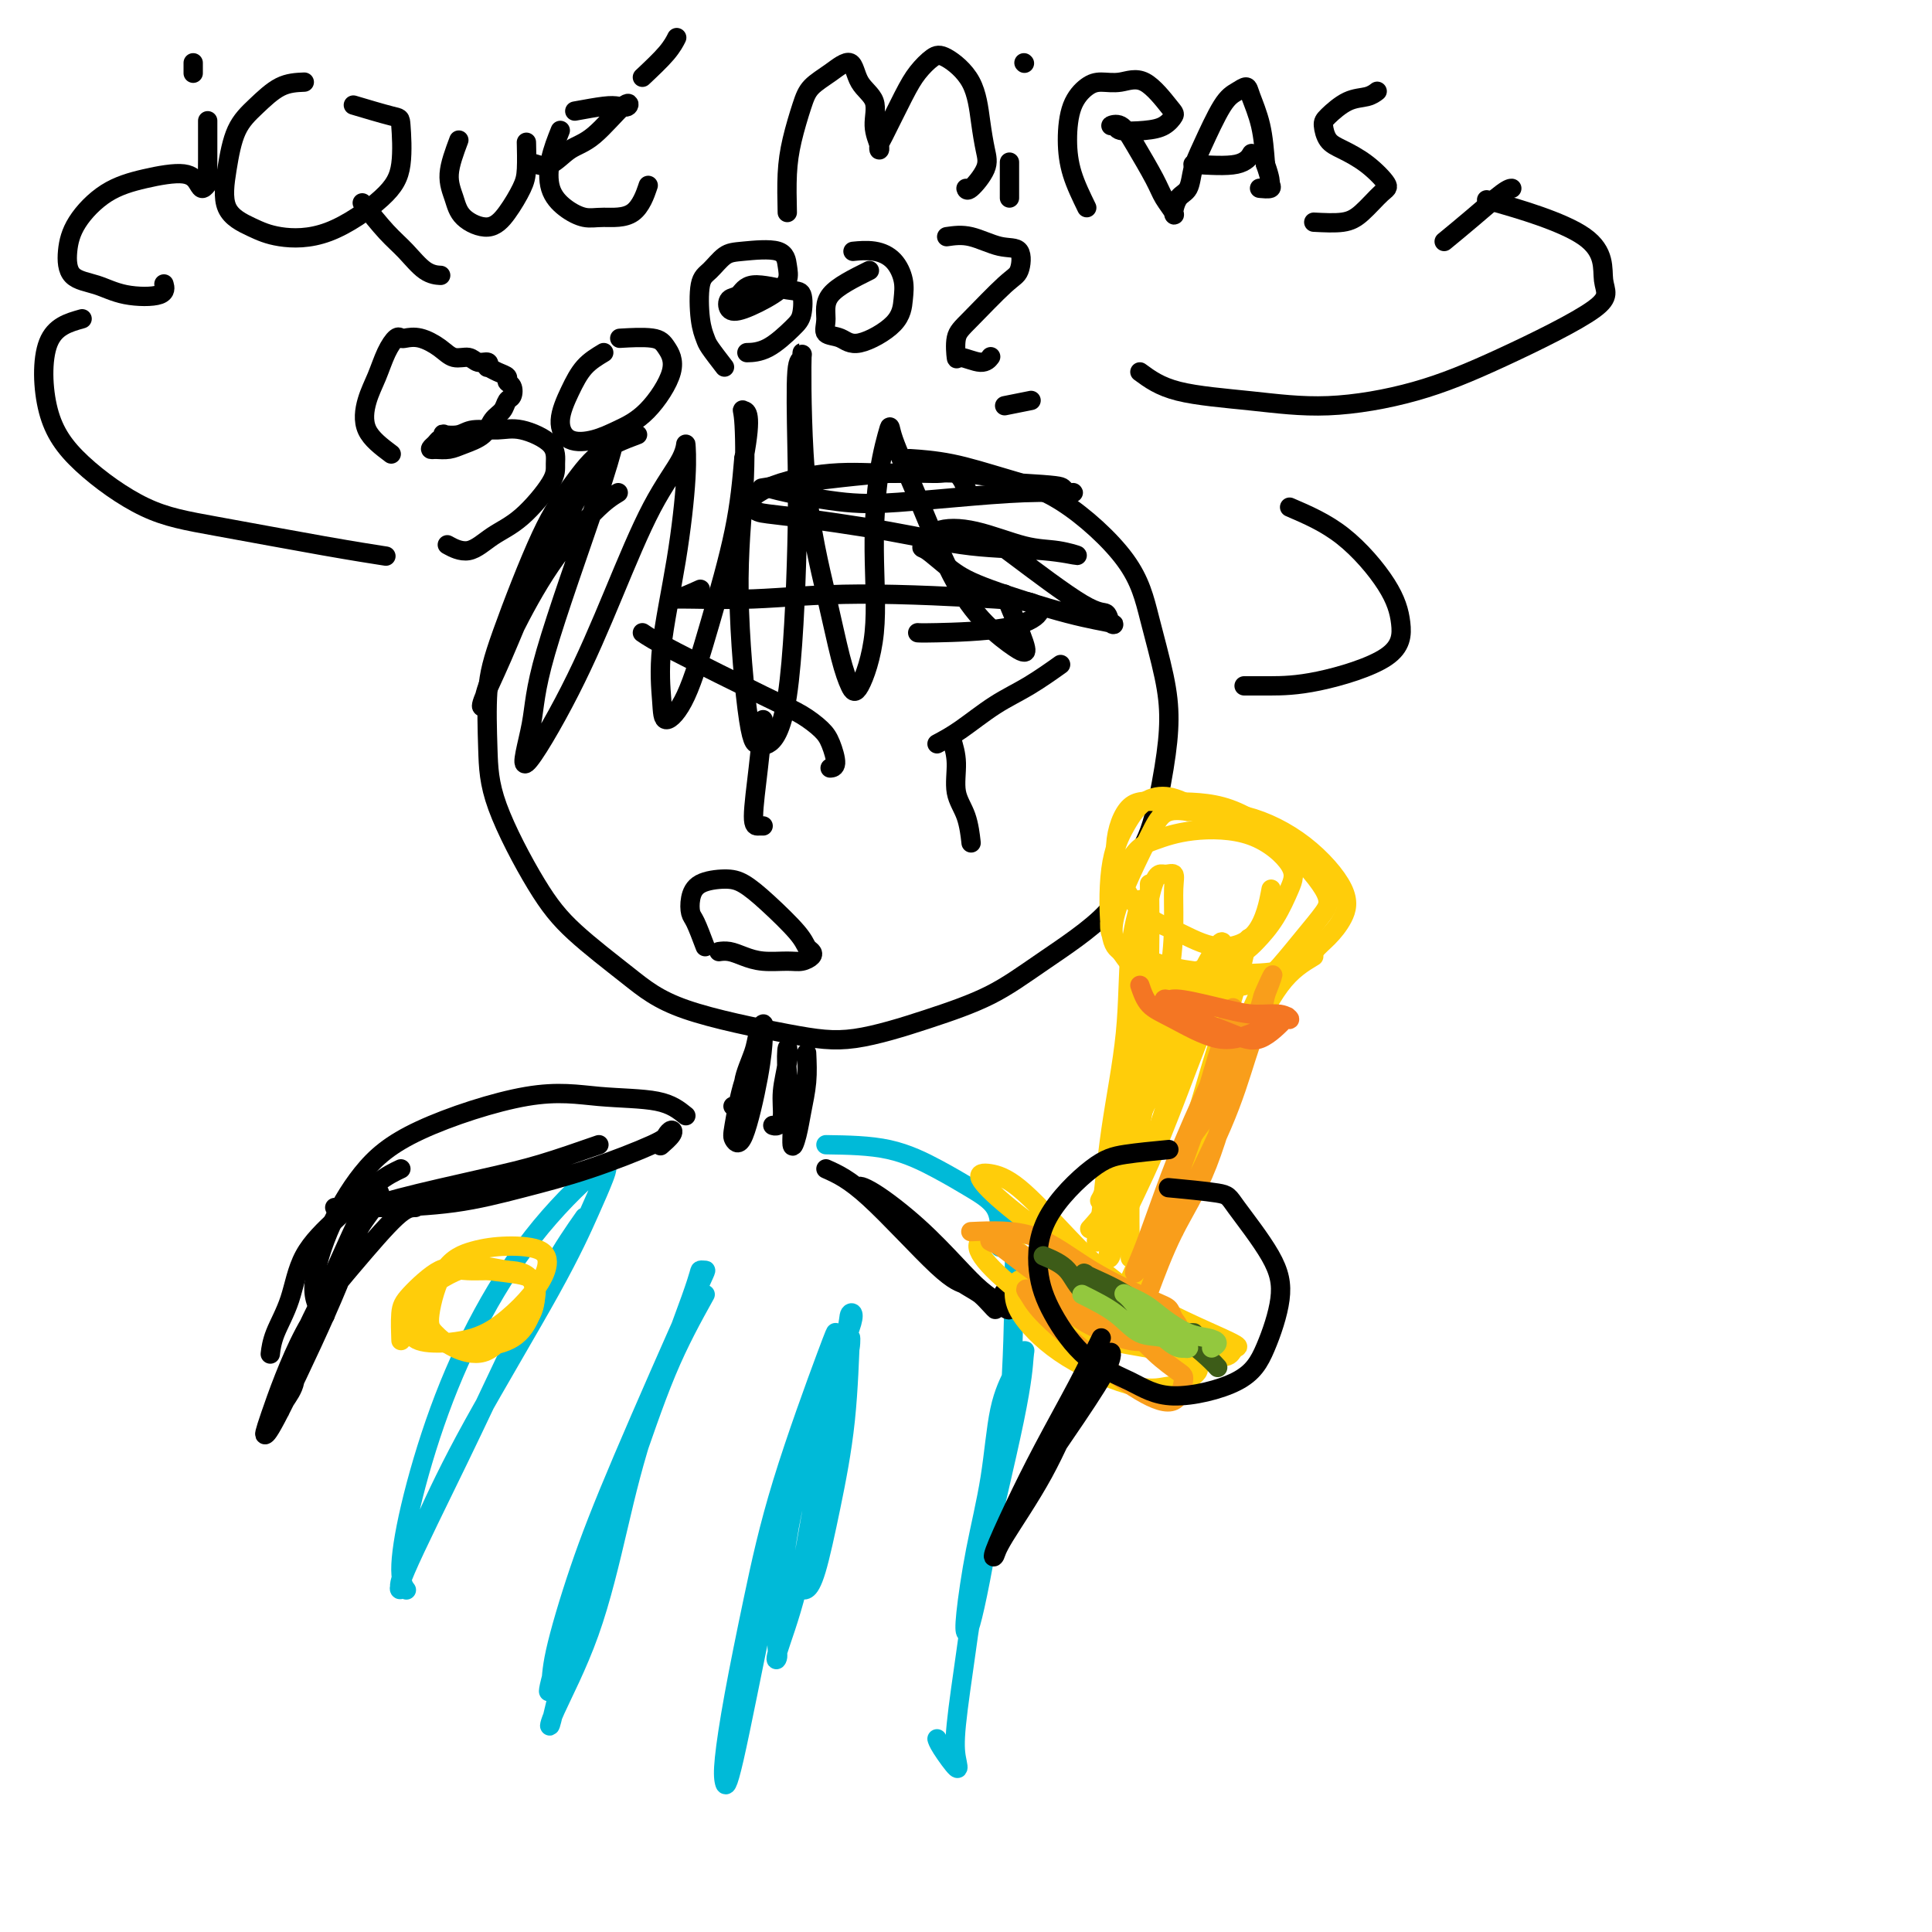 <svg viewBox='0 0 400 400' version='1.1' xmlns='http://www.w3.org/2000/svg' xmlns:xlink='http://www.w3.org/1999/xlink'><g fill='none' stroke='#000000' stroke-width='4' stroke-linecap='round' stroke-linejoin='round'><path d='M132,90c-2.825,1.059 -5.650,2.118 -8,4c-2.350,1.882 -4.223,4.586 -6,7c-1.777,2.414 -3.456,4.537 -6,10c-2.544,5.463 -5.953,14.265 -8,20c-2.047,5.735 -2.731,8.403 -3,12c-0.269,3.597 -0.122,8.123 0,12c0.122,3.877 0.220,7.106 2,12c1.780,4.894 5.242,11.454 8,16c2.758,4.546 4.813,7.077 8,10c3.187,2.923 7.505,6.236 11,9c3.495,2.764 6.168,4.979 12,7c5.832,2.021 14.824,3.847 21,5c6.176,1.153 9.534,1.631 14,1c4.466,-0.631 10.038,-2.372 15,-4c4.962,-1.628 9.314,-3.141 13,-5c3.686,-1.859 6.707,-4.062 11,-7c4.293,-2.938 9.858,-6.611 13,-10c3.142,-3.389 3.860,-6.494 5,-9c1.140,-2.506 2.703,-4.413 4,-8c1.297,-3.587 2.329,-8.855 3,-13c0.671,-4.145 0.981,-7.169 1,-10c0.019,-2.831 -0.255,-5.471 -1,-9c-0.745,-3.529 -1.963,-7.947 -3,-12c-1.037,-4.053 -1.894,-7.741 -5,-12c-3.106,-4.259 -8.462,-9.089 -13,-12c-4.538,-2.911 -8.258,-3.904 -12,-5c-3.742,-1.096 -7.508,-2.295 -11,-3c-3.492,-0.705 -6.712,-0.916 -8,-1c-1.288,-0.084 -0.644,-0.042 0,0'/><path d='M133,131c1.134,0.773 2.268,1.545 7,4c4.732,2.455 13.062,6.591 18,9c4.938,2.409 6.482,3.090 8,4c1.518,0.910 3.009,2.048 4,3c0.991,0.952 1.482,1.719 2,3c0.518,1.281 1.063,3.076 1,4c-0.063,0.924 -0.732,0.978 -1,1c-0.268,0.022 -0.134,0.011 0,0'/><path d='M158,149c-0.287,3.155 -0.574,6.309 -1,10c-0.426,3.691 -0.990,7.917 -1,10c-0.010,2.083 0.536,2.022 1,2c0.464,-0.022 0.847,-0.006 1,0c0.153,0.006 0.077,0.003 0,0'/><path d='M194,154c1.485,-0.791 2.970,-1.582 5,-3c2.030,-1.418 4.606,-3.463 7,-5c2.394,-1.537 4.606,-2.568 7,-4c2.394,-1.432 4.970,-3.266 6,-4c1.030,-0.734 0.515,-0.367 0,0'/><path d='M197,153c0.475,1.545 0.951,3.091 1,5c0.049,1.909 -0.327,4.182 0,6c0.327,1.818 1.357,3.182 2,5c0.643,1.818 0.898,4.091 1,5c0.102,0.909 0.051,0.455 0,0'/><path d='M146,196c-0.739,-1.956 -1.478,-3.912 -2,-5c-0.522,-1.088 -0.826,-1.310 -1,-2c-0.174,-0.690 -0.219,-1.850 0,-3c0.219,-1.150 0.703,-2.292 2,-3c1.297,-0.708 3.408,-0.982 5,-1c1.592,-0.018 2.665,0.219 4,1c1.335,0.781 2.934,2.107 5,4c2.066,1.893 4.601,4.353 6,6c1.399,1.647 1.664,2.479 2,3c0.336,0.521 0.744,0.729 1,1c0.256,0.271 0.361,0.606 0,1c-0.361,0.394 -1.188,0.848 -2,1c-0.812,0.152 -1.608,0.002 -3,0c-1.392,-0.002 -3.378,0.143 -5,0c-1.622,-0.143 -2.878,-0.574 -4,-1c-1.122,-0.426 -2.110,-0.845 -3,-1c-0.890,-0.155 -1.683,-0.044 -2,0c-0.317,0.044 -0.159,0.022 0,0'/><path d='M128,102c-1.298,0.789 -2.596,1.577 -5,4c-2.404,2.423 -5.915,6.480 -9,11c-3.085,4.520 -5.744,9.504 -8,14c-2.256,4.496 -4.107,8.504 -5,11c-0.893,2.496 -0.827,3.479 -1,4c-0.173,0.521 -0.586,0.580 0,-1c0.586,-1.580 2.171,-4.797 4,-9c1.829,-4.203 3.903,-9.391 6,-14c2.097,-4.609 4.217,-8.639 7,-14c2.783,-5.361 6.231,-12.055 8,-15c1.769,-2.945 1.860,-2.143 2,-2c0.140,0.143 0.328,-0.373 0,1c-0.328,1.373 -1.171,4.635 -4,13c-2.829,8.365 -7.642,21.833 -10,30c-2.358,8.167 -2.261,11.034 -3,15c-0.739,3.966 -2.313,9.030 -1,8c1.313,-1.030 5.514,-8.154 9,-15c3.486,-6.846 6.256,-13.415 9,-20c2.744,-6.585 5.463,-13.188 8,-18c2.537,-4.812 4.893,-7.835 6,-10c1.107,-2.165 0.966,-3.472 1,-3c0.034,0.472 0.245,2.725 0,7c-0.245,4.275 -0.944,10.574 -2,17c-1.056,6.426 -2.469,12.981 -3,18c-0.531,5.019 -0.182,8.502 0,11c0.182,2.498 0.195,4.012 1,4c0.805,-0.012 2.401,-1.550 4,-5c1.599,-3.450 3.200,-8.814 5,-15c1.800,-6.186 3.800,-13.196 5,-19c1.200,-5.804 1.600,-10.402 2,-15'/><path d='M154,95c1.863,-9.806 0.519,-9.821 0,-10c-0.519,-0.179 -0.213,-0.522 0,2c0.213,2.522 0.334,7.908 0,14c-0.334,6.092 -1.124,12.889 -1,22c0.124,9.111 1.161,20.535 2,26c0.839,5.465 1.479,4.971 2,5c0.521,0.029 0.923,0.581 2,0c1.077,-0.581 2.828,-2.296 4,-10c1.172,-7.704 1.764,-21.397 2,-31c0.236,-9.603 0.116,-15.114 0,-21c-0.116,-5.886 -0.229,-12.145 0,-15c0.229,-2.855 0.799,-2.306 1,-3c0.201,-0.694 0.032,-2.632 0,2c-0.032,4.632 0.073,15.833 1,25c0.927,9.167 2.677,16.299 4,22c1.323,5.701 2.221,9.972 3,13c0.779,3.028 1.440,4.814 2,6c0.560,1.186 1.019,1.774 2,0c0.981,-1.774 2.484,-5.908 3,-11c0.516,-5.092 0.047,-11.140 0,-17c-0.047,-5.860 0.330,-11.530 1,-16c0.670,-4.470 1.632,-7.740 2,-9c0.368,-1.260 0.140,-0.509 1,2c0.860,2.509 2.808,6.777 5,12c2.192,5.223 4.629,11.399 7,16c2.371,4.601 4.677,7.625 7,10c2.323,2.375 4.664,4.101 6,5c1.336,0.899 1.667,0.973 2,1c0.333,0.027 0.666,0.008 0,-2c-0.666,-2.008 -2.333,-6.004 -4,-10'/><path d='M145,122c-1.894,0.855 -3.787,1.710 -5,2c-1.213,0.290 -1.745,0.013 1,0c2.745,-0.013 8.767,0.236 15,0c6.233,-0.236 12.676,-0.957 22,-1c9.324,-0.043 21.529,0.591 28,1c6.471,0.409 7.208,0.593 8,1c0.792,0.407 1.638,1.037 1,2c-0.638,0.963 -2.759,2.258 -7,3c-4.241,0.742 -10.603,0.931 -14,1c-3.397,0.069 -3.828,0.020 -4,0c-0.172,-0.020 -0.086,-0.010 0,0'/><path d='M43,25c0.007,2.949 0.013,5.899 0,8c-0.013,2.101 -0.047,3.354 0,4c0.047,0.646 0.175,0.687 0,1c-0.175,0.313 -0.652,0.899 -1,1c-0.348,0.101 -0.565,-0.285 -1,-1c-0.435,-0.715 -1.087,-1.761 -3,-2c-1.913,-0.239 -5.087,0.328 -8,1c-2.913,0.672 -5.565,1.450 -8,3c-2.435,1.550 -4.655,3.872 -6,6c-1.345,2.128 -1.817,4.061 -2,6c-0.183,1.939 -0.077,3.885 1,5c1.077,1.115 3.126,1.398 5,2c1.874,0.602 3.575,1.522 6,2c2.425,0.478 5.576,0.513 7,0c1.424,-0.513 1.121,-1.575 1,-2c-0.121,-0.425 -0.061,-0.212 0,0'/><path d='M40,13c0.000,0.833 0.000,1.667 0,2c0.000,0.333 0.000,0.167 0,0'/><path d='M63,17c-1.654,0.072 -3.309,0.143 -5,1c-1.691,0.857 -3.419,2.498 -5,4c-1.581,1.502 -3.015,2.865 -4,5c-0.985,2.135 -1.522,5.043 -2,8c-0.478,2.957 -0.897,5.962 0,8c0.897,2.038 3.109,3.109 5,4c1.891,0.891 3.459,1.601 6,2c2.541,0.399 6.053,0.487 10,-1c3.947,-1.487 8.328,-4.549 11,-7c2.672,-2.451 3.636,-4.289 4,-7c0.364,-2.711 0.129,-6.294 0,-8c-0.129,-1.706 -0.150,-1.536 -2,-2c-1.850,-0.464 -5.529,-1.561 -7,-2c-1.471,-0.439 -0.736,-0.219 0,0'/><path d='M75,42c1.758,2.196 3.515,4.392 5,6c1.485,1.608 2.697,2.627 4,4c1.303,1.373 2.697,3.100 4,4c1.303,0.900 2.515,0.971 3,1c0.485,0.029 0.242,0.014 0,0'/><path d='M95,29c-0.931,2.493 -1.863,4.987 -2,7c-0.137,2.013 0.520,3.546 1,5c0.480,1.454 0.784,2.828 2,4c1.216,1.172 3.345,2.142 5,2c1.655,-0.142 2.836,-1.394 4,-3c1.164,-1.606 2.312,-3.564 3,-5c0.688,-1.436 0.916,-2.348 1,-4c0.084,-1.652 0.024,-4.043 0,-5c-0.024,-0.957 -0.012,-0.478 0,0'/><path d='M116,27c-0.781,1.961 -1.562,3.923 -2,6c-0.438,2.077 -0.532,4.271 0,6c0.532,1.729 1.691,2.995 3,4c1.309,1.005 2.768,1.750 4,2c1.232,0.250 2.237,0.005 4,0c1.763,-0.005 4.282,0.229 6,-1c1.718,-1.229 2.634,-3.923 3,-5c0.366,-1.077 0.183,-0.539 0,0'/><path d='M119,23c2.254,-0.411 4.509,-0.822 6,-1c1.491,-0.178 2.220,-0.124 3,0c0.780,0.124 1.612,0.318 2,0c0.388,-0.318 0.331,-1.147 -1,0c-1.331,1.147 -3.937,4.269 -6,6c-2.063,1.731 -3.584,2.072 -5,3c-1.416,0.928 -2.727,2.442 -4,3c-1.273,0.558 -2.506,0.159 -3,0c-0.494,-0.159 -0.247,-0.080 0,0'/><path d='M133,16c1.889,-1.778 3.778,-3.556 5,-5c1.222,-1.444 1.778,-2.556 2,-3c0.222,-0.444 0.111,-0.222 0,0'/><path d='M163,44c-0.062,-2.773 -0.125,-5.546 0,-8c0.125,-2.454 0.436,-4.588 1,-7c0.564,-2.412 1.381,-5.104 2,-7c0.619,-1.896 1.039,-2.998 2,-4c0.961,-1.002 2.463,-1.903 4,-3c1.537,-1.097 3.109,-2.389 4,-2c0.891,0.389 1.100,2.459 2,4c0.900,1.541 2.490,2.553 3,4c0.510,1.447 -0.059,3.329 0,5c0.059,1.671 0.747,3.129 1,4c0.253,0.871 0.073,1.153 0,1c-0.073,-0.153 -0.038,-0.741 0,-1c0.038,-0.259 0.080,-0.188 1,-2c0.920,-1.812 2.719,-5.507 4,-8c1.281,-2.493 2.045,-3.785 3,-5c0.955,-1.215 2.101,-2.352 3,-3c0.899,-0.648 1.550,-0.807 3,0c1.450,0.807 3.699,2.581 5,5c1.301,2.419 1.655,5.481 2,8c0.345,2.519 0.681,4.493 1,6c0.319,1.507 0.622,2.548 0,4c-0.622,1.452 -2.167,3.314 -3,4c-0.833,0.686 -0.952,0.196 -1,0c-0.048,-0.196 -0.024,-0.098 0,0'/><path d='M209,41c0.000,-0.822 0.000,-1.644 0,-3c0.000,-1.356 0.000,-3.244 0,-4c-0.000,-0.756 0.000,-0.378 0,0'/><path d='M212,13c0.000,0.000 0.100,0.100 0.1,0.1'/><path d='M225,43c-1.144,-2.348 -2.288,-4.696 -3,-7c-0.712,-2.304 -0.992,-4.564 -1,-7c-0.008,-2.436 0.257,-5.050 1,-7c0.743,-1.950 1.964,-3.237 3,-4c1.036,-0.763 1.887,-1.001 3,-1c1.113,0.001 2.490,0.242 4,0c1.510,-0.242 3.155,-0.965 5,0c1.845,0.965 3.892,3.619 5,5c1.108,1.381 1.279,1.491 1,2c-0.279,0.509 -1.008,1.419 -2,2c-0.992,0.581 -2.246,0.833 -4,1c-1.754,0.167 -4.007,0.250 -5,0c-0.993,-0.250 -0.725,-0.832 -1,-1c-0.275,-0.168 -1.091,0.079 -1,0c0.091,-0.079 1.090,-0.484 2,0c0.910,0.484 1.732,1.855 3,4c1.268,2.145 2.983,5.062 4,7c1.017,1.938 1.337,2.897 2,4c0.663,1.103 1.669,2.350 2,3c0.331,0.650 -0.012,0.702 0,0c0.012,-0.702 0.380,-2.159 1,-3c0.620,-0.841 1.492,-1.065 2,-2c0.508,-0.935 0.651,-2.581 1,-4c0.349,-1.419 0.905,-2.612 2,-5c1.095,-2.388 2.731,-5.972 4,-8c1.269,-2.028 2.172,-2.499 3,-3c0.828,-0.501 1.583,-1.031 2,-1c0.417,0.031 0.497,0.624 1,2c0.503,1.376 1.429,3.536 2,6c0.571,2.464 0.785,5.232 1,8'/><path d='M262,34c1.123,3.166 0.930,3.581 1,4c0.070,0.419 0.404,0.844 0,1c-0.404,0.156 -1.544,0.045 -2,0c-0.456,-0.045 -0.228,-0.022 0,0'/><path d='M247,34c3.467,0.222 6.933,0.444 9,0c2.067,-0.444 2.733,-1.556 3,-2c0.267,-0.444 0.133,-0.222 0,0'/><path d='M272,46c2.190,0.114 4.380,0.228 6,0c1.620,-0.228 2.670,-0.800 4,-2c1.330,-1.200 2.938,-3.030 4,-4c1.062,-0.970 1.577,-1.079 1,-2c-0.577,-0.921 -2.245,-2.654 -4,-4c-1.755,-1.346 -3.597,-2.305 -5,-3c-1.403,-0.695 -2.367,-1.128 -3,-2c-0.633,-0.872 -0.937,-2.185 -1,-3c-0.063,-0.815 0.113,-1.133 1,-2c0.887,-0.867 2.485,-2.284 4,-3c1.515,-0.716 2.946,-0.731 4,-1c1.054,-0.269 1.730,-0.791 2,-1c0.270,-0.209 0.135,-0.104 0,0'/><path d='M299,50c1.917,-1.577 3.833,-3.155 6,-5c2.167,-1.845 4.583,-3.958 6,-5c1.417,-1.042 1.833,-1.012 2,-1c0.167,0.012 0.083,0.006 0,0'/><path d='M81,94c-2.065,-1.551 -4.130,-3.103 -5,-5c-0.870,-1.897 -0.545,-4.141 0,-6c0.545,-1.859 1.311,-3.335 2,-5c0.689,-1.665 1.303,-3.519 2,-5c0.697,-1.481 1.478,-2.587 2,-3c0.522,-0.413 0.786,-0.131 1,0c0.214,0.131 0.379,0.111 1,0c0.621,-0.111 1.699,-0.313 3,0c1.301,0.313 2.825,1.140 4,2c1.175,0.860 2.000,1.751 3,2c1.000,0.249 2.176,-0.144 3,0c0.824,0.144 1.298,0.826 2,1c0.702,0.174 1.632,-0.161 2,0c0.368,0.161 0.175,0.817 0,1c-0.175,0.183 -0.330,-0.107 0,0c0.330,0.107 1.147,0.610 2,1c0.853,0.390 1.742,0.667 2,1c0.258,0.333 -0.115,0.722 0,1c0.115,0.278 0.718,0.444 1,1c0.282,0.556 0.243,1.504 0,2c-0.243,0.496 -0.691,0.542 -1,1c-0.309,0.458 -0.480,1.328 -1,2c-0.520,0.672 -1.388,1.147 -2,2c-0.612,0.853 -0.968,2.084 -2,3c-1.032,0.916 -2.739,1.516 -4,2c-1.261,0.484 -2.074,0.853 -3,1c-0.926,0.147 -1.963,0.074 -3,0'/><path d='M90,93c-1.592,0.303 -0.573,-0.441 0,-1c0.573,-0.559 0.699,-0.933 1,-1c0.301,-0.067 0.778,0.174 1,0c0.222,-0.174 0.190,-0.764 0,-1c-0.190,-0.236 -0.539,-0.118 0,0c0.539,0.118 1.966,0.236 3,0c1.034,-0.236 1.674,-0.825 3,-1c1.326,-0.175 3.337,0.063 5,0c1.663,-0.063 2.978,-0.428 5,0c2.022,0.428 4.751,1.650 6,3c1.249,1.350 1.017,2.829 1,4c-0.017,1.171 0.180,2.033 -1,4c-1.180,1.967 -3.739,5.038 -6,7c-2.261,1.962 -4.225,2.815 -6,4c-1.775,1.185 -3.363,2.704 -5,3c-1.637,0.296 -3.325,-0.630 -4,-1c-0.675,-0.370 -0.338,-0.185 0,0'/><path d='M125,73c-1.419,0.852 -2.838,1.704 -4,3c-1.162,1.296 -2.066,3.035 -3,5c-0.934,1.965 -1.897,4.154 -2,6c-0.103,1.846 0.653,3.348 2,4c1.347,0.652 3.283,0.452 5,0c1.717,-0.452 3.215,-1.158 5,-2c1.785,-0.842 3.857,-1.819 6,-4c2.143,-2.181 4.356,-5.565 5,-8c0.644,-2.435 -0.281,-3.921 -1,-5c-0.719,-1.079 -1.232,-1.752 -3,-2c-1.768,-0.248 -4.791,-0.071 -6,0c-1.209,0.071 -0.605,0.035 0,0'/><path d='M150,76c-1.182,-1.533 -2.364,-3.067 -3,-4c-0.636,-0.933 -0.725,-1.266 -1,-2c-0.275,-0.734 -0.734,-1.870 -1,-4c-0.266,-2.130 -0.338,-5.252 0,-7c0.338,-1.748 1.085,-2.120 2,-3c0.915,-0.880 1.998,-2.269 3,-3c1.002,-0.731 1.923,-0.804 4,-1c2.077,-0.196 5.311,-0.515 7,0c1.689,0.515 1.833,1.863 2,3c0.167,1.137 0.359,2.063 0,3c-0.359,0.937 -1.267,1.885 -3,3c-1.733,1.115 -4.291,2.395 -6,3c-1.709,0.605 -2.568,0.534 -3,0c-0.432,-0.534 -0.438,-1.530 0,-2c0.438,-0.470 1.320,-0.414 2,-1c0.680,-0.586 1.160,-1.813 3,-2c1.840,-0.187 5.042,0.668 7,1c1.958,0.332 2.671,0.142 3,1c0.329,0.858 0.273,2.766 0,4c-0.273,1.234 -0.764,1.795 -2,3c-1.236,1.205 -3.217,3.055 -5,4c-1.783,0.945 -3.366,0.984 -4,1c-0.634,0.016 -0.317,0.008 0,0'/><path d='M180,56c-3.287,1.634 -6.575,3.268 -8,5c-1.425,1.732 -0.988,3.564 -1,5c-0.012,1.436 -0.473,2.478 0,3c0.473,0.522 1.879,0.524 3,1c1.121,0.476 1.956,1.425 4,1c2.044,-0.425 5.297,-2.223 7,-4c1.703,-1.777 1.857,-3.534 2,-5c0.143,-1.466 0.276,-2.641 0,-4c-0.276,-1.359 -0.961,-2.900 -2,-4c-1.039,-1.100 -2.434,-1.758 -4,-2c-1.566,-0.242 -3.305,-0.069 -4,0c-0.695,0.069 -0.348,0.035 0,0'/><path d='M196,49c1.552,-0.226 3.104,-0.452 5,0c1.896,0.452 4.134,1.580 6,2c1.866,0.420 3.358,0.130 4,1c0.642,0.870 0.435,2.900 0,4c-0.435,1.100 -1.097,1.270 -3,3c-1.903,1.730 -5.047,5.018 -7,7c-1.953,1.982 -2.716,2.657 -3,4c-0.284,1.343 -0.090,3.354 0,4c0.090,0.646 0.076,-0.074 1,0c0.924,0.074 2.787,0.943 4,1c1.213,0.057 1.775,-0.698 2,-1c0.225,-0.302 0.112,-0.151 0,0'/><path d='M208,84c2.083,-0.417 4.167,-0.833 5,-1c0.833,-0.167 0.417,-0.083 0,0'/><path d='M157,218c-1.052,1.594 -2.104,3.188 -3,6c-0.896,2.812 -1.638,6.841 -2,9c-0.362,2.159 -0.346,2.446 0,3c0.346,0.554 1.022,1.373 2,-1c0.978,-2.373 2.259,-7.937 3,-12c0.741,-4.063 0.943,-6.623 1,-8c0.057,-1.377 -0.031,-1.569 0,-2c0.031,-0.431 0.182,-1.100 0,-1c-0.182,0.100 -0.697,0.969 -1,2c-0.303,1.031 -0.393,2.224 -1,4c-0.607,1.776 -1.730,4.136 -2,6c-0.270,1.864 0.312,3.233 0,4c-0.312,0.767 -1.518,0.934 -2,1c-0.482,0.066 -0.241,0.033 0,0'/><path d='M167,218c0.092,1.980 0.183,3.961 0,6c-0.183,2.039 -0.641,4.137 -1,6c-0.359,1.863 -0.618,3.491 -1,5c-0.382,1.509 -0.886,2.898 -1,2c-0.114,-0.898 0.162,-4.083 0,-7c-0.162,-2.917 -0.761,-5.567 -1,-8c-0.239,-2.433 -0.120,-4.648 0,-5c0.120,-0.352 0.239,1.160 0,3c-0.239,1.840 -0.835,4.010 -1,6c-0.165,1.990 0.100,3.802 0,5c-0.100,1.198 -0.565,1.784 -1,2c-0.435,0.216 -0.838,0.062 -1,0c-0.162,-0.062 -0.081,-0.031 0,0'/><path d='M142,231c-1.476,-1.197 -2.952,-2.395 -6,-3c-3.048,-0.605 -7.669,-0.619 -12,-1c-4.331,-0.381 -8.371,-1.131 -15,0c-6.629,1.131 -15.846,4.142 -22,7c-6.154,2.858 -9.246,5.561 -12,9c-2.754,3.439 -5.171,7.612 -7,12c-1.829,4.388 -3.069,8.989 -3,12c0.069,3.011 1.448,4.432 2,5c0.552,0.568 0.276,0.284 0,0'/><path d='M83,242c-1.401,0.658 -2.802,1.315 -5,3c-2.198,1.685 -5.191,4.396 -8,7c-2.809,2.604 -5.432,5.101 -7,8c-1.568,2.899 -2.080,6.200 -3,9c-0.920,2.800 -2.248,5.100 -3,7c-0.752,1.900 -0.929,3.400 -1,4c-0.071,0.600 -0.035,0.300 0,0'/></g>
<g fill='none' stroke='#00BAD8' stroke-width='4' stroke-linecap='round' stroke-linejoin='round'><path d='M121,252c-2.155,3.069 -4.310,6.139 -7,11c-2.690,4.861 -5.915,11.514 -9,18c-3.085,6.486 -6.029,12.806 -10,21c-3.971,8.194 -8.967,18.261 -11,23c-2.033,4.739 -1.102,4.150 -1,4c0.102,-0.150 -0.626,0.138 0,-2c0.626,-2.138 2.604,-6.703 5,-12c2.396,-5.297 5.208,-11.326 10,-20c4.792,-8.674 11.564,-19.992 16,-28c4.436,-8.008 6.535,-12.707 8,-16c1.465,-3.293 2.295,-5.179 3,-7c0.705,-1.821 1.286,-3.578 -1,-2c-2.286,1.578 -7.441,6.491 -12,12c-4.559,5.509 -8.524,11.613 -12,18c-3.476,6.387 -6.462,13.057 -9,20c-2.538,6.943 -4.629,14.160 -6,20c-1.371,5.840 -2.023,10.303 -2,13c0.023,2.697 0.721,3.628 1,4c0.279,0.372 0.140,0.186 0,0'/><path d='M146,268c-2.673,4.824 -5.346,9.647 -8,16c-2.654,6.353 -5.287,14.234 -8,22c-2.713,7.766 -5.504,15.415 -8,23c-2.496,7.585 -4.696,15.105 -6,20c-1.304,4.895 -1.712,7.166 -2,8c-0.288,0.834 -0.455,0.231 1,-3c1.455,-3.231 4.533,-9.090 7,-16c2.467,-6.910 4.325,-14.871 6,-22c1.675,-7.129 3.168,-13.428 6,-22c2.832,-8.572 7.005,-19.418 9,-25c1.995,-5.582 1.813,-5.899 2,-6c0.187,-0.101 0.743,0.016 1,0c0.257,-0.016 0.213,-0.164 -3,7c-3.213,7.164 -9.597,21.639 -14,32c-4.403,10.361 -6.825,16.609 -9,23c-2.175,6.391 -4.102,12.925 -5,17c-0.898,4.075 -0.766,5.690 -1,7c-0.234,1.310 -0.832,2.314 0,-1c0.832,-3.314 3.095,-10.947 4,-14c0.905,-3.053 0.453,-1.527 0,0'/><path d='M173,276c0.020,-0.240 0.040,-0.480 -2,5c-2.040,5.480 -6.141,16.679 -9,26c-2.859,9.321 -4.476,16.762 -6,24c-1.524,7.238 -2.954,14.272 -4,20c-1.046,5.728 -1.709,10.150 -2,13c-0.291,2.850 -0.210,4.127 0,5c0.210,0.873 0.548,1.341 2,-5c1.452,-6.341 4.017,-19.491 6,-29c1.983,-9.509 3.382,-15.379 5,-22c1.618,-6.621 3.453,-13.995 6,-21c2.547,-7.005 5.805,-13.642 7,-17c1.195,-3.358 0.326,-3.437 0,-3c-0.326,0.437 -0.111,1.391 -1,5c-0.889,3.609 -2.883,9.872 -5,16c-2.117,6.128 -4.359,12.120 -6,20c-1.641,7.880 -2.682,17.649 -3,23c-0.318,5.351 0.085,6.285 0,7c-0.085,0.715 -0.660,1.211 0,-1c0.660,-2.211 2.556,-7.130 4,-13c1.444,-5.870 2.438,-12.690 4,-21c1.562,-8.310 3.692,-18.109 5,-23c1.308,-4.891 1.795,-4.874 2,-6c0.205,-1.126 0.129,-3.394 0,-1c-0.129,2.394 -0.311,9.451 -1,16c-0.689,6.549 -1.883,12.592 -3,18c-1.117,5.408 -2.155,10.182 -3,13c-0.845,2.818 -1.497,3.682 -2,4c-0.503,0.318 -0.858,0.091 -1,0c-0.142,-0.091 -0.071,-0.045 0,0'/><path d='M171,237c4.536,0.068 9.072,0.135 13,1c3.928,0.865 7.249,2.526 10,4c2.751,1.474 4.933,2.760 7,4c2.067,1.240 4.018,2.436 5,4c0.982,1.564 0.995,3.498 1,5c0.005,1.502 0.001,2.572 0,3c-0.001,0.428 -0.001,0.214 0,0'/><path d='M210,253c0.043,2.622 0.086,5.245 0,12c-0.086,6.755 -0.299,17.643 -1,26c-0.701,8.357 -1.888,14.181 -3,20c-1.112,5.819 -2.150,11.631 -3,16c-0.850,4.369 -1.514,7.295 -2,9c-0.486,1.705 -0.794,2.188 -1,2c-0.206,-0.188 -0.309,-1.046 0,-4c0.309,-2.954 1.029,-8.004 2,-13c0.971,-4.996 2.194,-9.939 3,-15c0.806,-5.061 1.196,-10.238 2,-14c0.804,-3.762 2.024,-6.107 3,-8c0.976,-1.893 1.710,-3.334 2,-4c0.290,-0.666 0.137,-0.556 0,1c-0.137,1.556 -0.258,4.559 -2,13c-1.742,8.441 -5.105,22.322 -7,31c-1.895,8.678 -2.322,12.155 -3,17c-0.678,4.845 -1.607,11.060 -2,15c-0.393,3.940 -0.249,5.605 0,7c0.249,1.395 0.603,2.518 0,2c-0.603,-0.518 -2.162,-2.678 -3,-4c-0.838,-1.322 -0.954,-1.806 -1,-2c-0.046,-0.194 -0.023,-0.097 0,0'/></g>
<g fill='none' stroke='#FFCD0A' stroke-width='4' stroke-linecap='round' stroke-linejoin='round'><path d='M105,263c-2.069,-0.384 -4.138,-0.767 -6,-1c-1.862,-0.233 -3.517,-0.315 -5,0c-1.483,0.315 -2.795,1.027 -4,2c-1.205,0.973 -2.305,2.207 -3,4c-0.695,1.793 -0.986,4.146 0,6c0.986,1.854 3.250,3.209 5,4c1.750,0.791 2.985,1.018 5,1c2.015,-0.018 4.808,-0.281 7,-1c2.192,-0.719 3.781,-1.896 5,-4c1.219,-2.104 2.067,-5.137 2,-7c-0.067,-1.863 -1.051,-2.558 -3,-3c-1.949,-0.442 -4.864,-0.631 -7,-1c-2.136,-0.369 -3.493,-0.918 -6,0c-2.507,0.918 -6.164,3.303 -8,5c-1.836,1.697 -1.850,2.706 -2,4c-0.150,1.294 -0.434,2.871 0,4c0.434,1.129 1.588,1.808 4,2c2.412,0.192 6.084,-0.102 9,-1c2.916,-0.898 5.076,-2.399 7,-4c1.924,-1.601 3.612,-3.303 5,-5c1.388,-1.697 2.475,-3.390 3,-5c0.525,-1.610 0.487,-3.137 -1,-4c-1.487,-0.863 -4.422,-1.064 -7,-1c-2.578,0.064 -4.800,0.391 -7,1c-2.200,0.609 -4.379,1.501 -6,4c-1.621,2.499 -2.686,6.606 -3,9c-0.314,2.394 0.122,3.075 1,4c0.878,0.925 2.198,2.095 4,3c1.802,0.905 4.086,1.544 6,1c1.914,-0.544 3.457,-2.272 5,-4'/><path d='M105,276c1.839,-1.134 3.937,-1.968 5,-4c1.063,-2.032 1.091,-5.260 0,-7c-1.091,-1.740 -3.301,-1.991 -6,-2c-2.699,-0.009 -5.886,0.222 -8,0c-2.114,-0.222 -3.155,-0.899 -5,0c-1.845,0.899 -4.495,3.375 -6,5c-1.505,1.625 -1.867,2.399 -2,4c-0.133,1.601 -0.038,4.029 0,5c0.038,0.971 0.019,0.486 0,0'/></g>
<g fill='none' stroke='#000000' stroke-width='4' stroke-linecap='round' stroke-linejoin='round'><path d='M124,237c-4.180,1.456 -8.359,2.912 -12,4c-3.641,1.088 -6.743,1.808 -12,3c-5.257,1.192 -12.668,2.855 -17,4c-4.332,1.145 -5.584,1.771 -7,2c-1.416,0.229 -2.997,0.060 -4,0c-1.003,-0.060 -1.429,-0.010 -2,0c-0.571,0.010 -1.287,-0.018 0,0c1.287,0.018 4.576,0.082 9,0c4.424,-0.082 9.983,-0.312 15,-1c5.017,-0.688 9.491,-1.835 14,-3c4.509,-1.165 9.052,-2.349 14,-4c4.948,-1.651 10.299,-3.770 13,-5c2.701,-1.230 2.751,-1.573 3,-2c0.249,-0.427 0.696,-0.939 1,-1c0.304,-0.061 0.467,0.330 0,1c-0.467,0.670 -1.562,1.620 -2,2c-0.438,0.380 -0.219,0.190 0,0'/><path d='M171,242c2.380,1.059 4.759,2.118 9,6c4.241,3.882 10.343,10.587 14,14c3.657,3.413 4.868,3.532 6,4c1.132,0.468 2.186,1.284 3,2c0.814,0.716 1.387,1.333 2,2c0.613,0.667 1.265,1.383 1,1c-0.265,-0.383 -1.446,-1.865 -3,-3c-1.554,-1.135 -3.480,-1.924 -6,-4c-2.520,-2.076 -5.633,-5.441 -8,-8c-2.367,-2.559 -3.989,-4.314 -6,-6c-2.011,-1.686 -4.412,-3.305 -5,-4c-0.588,-0.695 0.636,-0.468 3,1c2.364,1.468 5.868,4.176 9,7c3.132,2.824 5.893,5.765 8,8c2.107,2.235 3.559,3.765 5,5c1.441,1.235 2.871,2.176 4,3c1.129,0.824 1.958,1.529 2,1c0.042,-0.529 -0.702,-2.294 -1,-3c-0.298,-0.706 -0.149,-0.353 0,0'/></g>
<g fill='none' stroke='#FFCD0A' stroke-width='4' stroke-linecap='round' stroke-linejoin='round'><path d='M247,167c-1.645,-0.854 -3.290,-1.707 -5,-2c-1.710,-0.293 -3.486,-0.024 -5,1c-1.514,1.024 -2.766,2.805 -4,5c-1.234,2.195 -2.448,4.804 -3,9c-0.552,4.196 -0.441,9.978 0,13c0.441,3.022 1.212,3.286 2,4c0.788,0.714 1.593,1.880 3,3c1.407,1.120 3.416,2.194 7,2c3.584,-0.194 8.741,-1.655 12,-3c3.259,-1.345 4.619,-2.574 6,-4c1.381,-1.426 2.784,-3.049 4,-5c1.216,-1.951 2.244,-4.229 3,-6c0.756,-1.771 1.239,-3.033 0,-5c-1.239,-1.967 -4.200,-4.638 -8,-6c-3.800,-1.362 -8.440,-1.414 -12,-1c-3.560,0.414 -6.042,1.292 -8,2c-1.958,0.708 -3.393,1.244 -5,4c-1.607,2.756 -3.386,7.733 -4,11c-0.614,3.267 -0.065,4.824 1,6c1.065,1.176 2.644,1.971 5,3c2.356,1.029 5.489,2.293 11,3c5.511,0.707 13.402,0.858 18,0c4.598,-0.858 5.905,-2.723 7,-4c1.095,-1.277 1.978,-1.964 3,-3c1.022,-1.036 2.183,-2.421 3,-4c0.817,-1.579 1.291,-3.351 0,-6c-1.291,-2.649 -4.348,-6.175 -8,-9c-3.652,-2.825 -7.901,-4.950 -12,-6c-4.099,-1.050 -8.050,-1.025 -12,-1'/><path d='M246,168c-5.097,-0.810 -5.840,0.667 -8,5c-2.160,4.333 -5.737,11.524 -7,16c-1.263,4.476 -0.212,6.237 1,8c1.212,1.763 2.585,3.530 4,5c1.415,1.470 2.872,2.644 7,3c4.128,0.356 10.927,-0.108 15,-1c4.073,-0.892 5.421,-2.214 7,-4c1.579,-1.786 3.391,-4.038 5,-6c1.609,-1.962 3.016,-3.635 4,-5c0.984,-1.365 1.544,-2.420 0,-5c-1.544,-2.580 -5.193,-6.683 -9,-10c-3.807,-3.317 -7.773,-5.849 -12,-7c-4.227,-1.151 -8.716,-0.922 -12,-1c-3.284,-0.078 -5.365,-0.461 -7,1c-1.635,1.461 -2.825,4.768 -3,8c-0.175,3.232 0.666,6.390 2,9c1.334,2.610 3.160,4.674 5,6c1.840,1.326 3.695,1.916 6,3c2.305,1.084 5.061,2.662 8,3c2.939,0.338 6.060,-0.563 8,-3c1.940,-2.437 2.697,-6.411 3,-8c0.303,-1.589 0.151,-0.795 0,0'/><path d='M238,183c0.047,4.367 0.095,8.734 0,15c-0.095,6.266 -0.331,14.431 -1,21c-0.669,6.569 -1.770,11.542 -3,18c-1.230,6.458 -2.589,14.401 -3,18c-0.411,3.599 0.124,2.854 0,3c-0.124,0.146 -0.908,1.182 -1,1c-0.092,-0.182 0.507,-1.583 1,-3c0.493,-1.417 0.878,-2.848 2,-8c1.122,-5.152 2.980,-14.023 4,-20c1.020,-5.977 1.203,-9.059 2,-13c0.797,-3.941 2.208,-8.740 3,-13c0.792,-4.260 0.964,-7.982 1,-11c0.036,-3.018 -0.066,-5.333 0,-7c0.066,-1.667 0.299,-2.688 0,-3c-0.299,-0.312 -1.131,0.083 -2,0c-0.869,-0.083 -1.777,-0.643 -3,5c-1.223,5.643 -2.763,17.490 -4,26c-1.237,8.510 -2.171,13.682 -3,19c-0.829,5.318 -1.552,10.782 -2,15c-0.448,4.218 -0.621,7.189 -1,9c-0.379,1.811 -0.965,2.460 -1,2c-0.035,-0.460 0.482,-2.030 1,-6c0.518,-3.970 1.039,-10.341 2,-17c0.961,-6.659 2.363,-13.606 3,-20c0.637,-6.394 0.508,-12.235 1,-17c0.492,-4.765 1.606,-8.452 2,-10c0.394,-1.548 0.068,-0.955 0,2c-0.068,2.955 0.124,8.273 0,15c-0.124,6.727 -0.562,14.864 -1,23'/><path d='M235,227c-0.381,9.429 -0.833,13.000 -1,18c-0.167,5.000 -0.048,11.429 0,14c0.048,2.571 0.024,1.286 0,0'/><path d='M272,198c-2.287,1.376 -4.574,2.752 -7,6c-2.426,3.248 -4.989,8.368 -8,15c-3.011,6.632 -6.468,14.775 -10,22c-3.532,7.225 -7.137,13.530 -10,19c-2.863,5.470 -4.983,10.103 -6,13c-1.017,2.897 -0.931,4.057 -1,4c-0.069,-0.057 -0.292,-1.332 1,-5c1.292,-3.668 4.098,-9.728 7,-16c2.902,-6.272 5.901,-12.755 9,-19c3.099,-6.245 6.298,-12.254 9,-18c2.702,-5.746 4.908,-11.231 6,-14c1.092,-2.769 1.069,-2.822 1,-3c-0.069,-0.178 -0.184,-0.481 -1,1c-0.816,1.481 -2.333,4.747 -6,13c-3.667,8.253 -9.485,21.494 -13,30c-3.515,8.506 -4.727,12.277 -6,16c-1.273,3.723 -2.608,7.397 -3,9c-0.392,1.603 0.157,1.134 0,1c-0.157,-0.134 -1.020,0.067 1,-6c2.020,-6.067 6.924,-18.403 10,-27c3.076,-8.597 4.325,-13.456 6,-19c1.675,-5.544 3.776,-11.775 5,-16c1.224,-4.225 1.570,-6.446 2,-8c0.430,-1.554 0.944,-2.441 0,-1c-0.944,1.441 -3.345,5.208 -6,11c-2.655,5.792 -5.562,13.607 -8,20c-2.438,6.393 -4.406,11.363 -7,17c-2.594,5.637 -5.814,11.941 -7,15c-1.186,3.059 -0.339,2.874 0,2c0.339,-0.874 0.169,-2.437 0,-4'/><path d='M230,256c-3.045,6.794 3.343,-6.223 7,-15c3.657,-8.777 4.582,-13.316 7,-20c2.418,-6.684 6.328,-15.512 8,-20c1.672,-4.488 1.105,-4.635 1,-5c-0.105,-0.365 0.252,-0.949 0,-1c-0.252,-0.051 -1.114,0.429 -4,6c-2.886,5.571 -7.797,16.233 -11,23c-3.203,6.767 -4.700,9.639 -6,13c-1.300,3.361 -2.403,7.212 -3,9c-0.597,1.788 -0.687,1.515 -1,2c-0.313,0.485 -0.850,1.730 1,-2c1.850,-3.730 6.088,-12.435 9,-19c2.912,-6.565 4.500,-10.989 5,-14c0.500,-3.011 -0.087,-4.609 0,-6c0.087,-1.391 0.849,-2.576 0,-1c-0.849,1.576 -3.311,5.911 -5,11c-1.689,5.089 -2.607,10.930 -4,16c-1.393,5.070 -3.260,9.369 -4,12c-0.740,2.631 -0.353,3.593 -1,5c-0.647,1.407 -2.328,3.259 -3,4c-0.672,0.741 -0.336,0.370 0,0'/><path d='M215,265c-1.563,-0.240 -3.126,-0.480 -4,0c-0.874,0.480 -1.059,1.680 -1,3c0.059,1.320 0.362,2.762 2,5c1.638,2.238 4.612,5.274 9,8c4.388,2.726 10.190,5.144 14,6c3.810,0.856 5.627,0.150 7,0c1.373,-0.150 2.301,0.256 3,0c0.699,-0.256 1.170,-1.174 2,-2c0.830,-0.826 2.019,-1.559 0,-3c-2.019,-1.441 -7.245,-3.590 -12,-6c-4.755,-2.410 -9.038,-5.082 -13,-8c-3.962,-2.918 -7.601,-6.082 -10,-8c-2.399,-1.918 -3.556,-2.588 -5,-3c-1.444,-0.412 -3.175,-0.564 -4,0c-0.825,0.564 -0.744,1.844 1,4c1.744,2.156 5.150,5.188 9,8c3.850,2.812 8.145,5.405 12,7c3.855,1.595 7.271,2.192 12,3c4.729,0.808 10.770,1.828 14,2c3.230,0.172 3.649,-0.504 4,-1c0.351,-0.496 0.633,-0.811 1,-1c0.367,-0.189 0.818,-0.250 -3,-2c-3.818,-1.750 -11.906,-5.187 -18,-9c-6.094,-3.813 -10.195,-8.001 -14,-12c-3.805,-3.999 -7.316,-7.807 -10,-10c-2.684,-2.193 -4.542,-2.770 -6,-3c-1.458,-0.230 -2.514,-0.113 -2,1c0.514,1.113 2.600,3.223 6,6c3.400,2.777 8.114,6.222 12,9c3.886,2.778 6.943,4.889 10,7'/><path d='M231,266c3.867,3.156 2.533,3.044 2,3c-0.533,-0.044 -0.267,-0.022 0,0'/></g>
<g fill='none' stroke='#F99E1B' stroke-width='4' stroke-linecap='round' stroke-linejoin='round'><path d='M201,255c4.468,-0.201 8.937,-0.402 13,1c4.063,1.402 7.721,4.407 12,7c4.279,2.593 9.177,4.775 12,6c2.823,1.225 3.569,1.493 4,2c0.431,0.507 0.548,1.252 1,2c0.452,0.748 1.238,1.498 1,2c-0.238,0.502 -1.502,0.756 -3,1c-1.498,0.244 -3.230,0.479 -5,0c-1.770,-0.479 -3.579,-1.673 -6,-3c-2.421,-1.327 -5.456,-2.787 -9,-5c-3.544,-2.213 -7.598,-5.180 -10,-7c-2.402,-1.820 -3.151,-2.492 -4,-3c-0.849,-0.508 -1.797,-0.853 -2,-1c-0.203,-0.147 0.338,-0.096 1,0c0.662,0.096 1.446,0.235 6,3c4.554,2.765 12.878,8.154 18,12c5.122,3.846 7.043,6.150 9,8c1.957,1.850 3.949,3.247 5,4c1.051,0.753 1.162,0.862 1,2c-0.162,1.138 -0.596,3.304 -2,4c-1.404,0.696 -3.779,-0.078 -7,-2c-3.221,-1.922 -7.290,-4.990 -11,-8c-3.710,-3.010 -7.061,-5.960 -9,-8c-1.939,-2.040 -2.464,-3.168 -3,-4c-0.536,-0.832 -1.082,-1.367 0,-1c1.082,0.367 3.791,1.637 6,3c2.209,1.363 3.917,2.818 6,4c2.083,1.182 4.542,2.091 7,3'/><path d='M232,277c4.289,1.400 5.511,0.400 6,0c0.489,-0.400 0.244,-0.200 0,0'/><path d='M236,272c0.447,-1.036 0.894,-2.072 2,-5c1.106,-2.928 2.871,-7.749 5,-12c2.129,-4.251 4.623,-7.932 7,-14c2.377,-6.068 4.636,-14.523 6,-20c1.364,-5.477 1.832,-7.976 2,-9c0.168,-1.024 0.036,-0.575 0,-1c-0.036,-0.425 0.025,-1.725 -2,2c-2.025,3.725 -6.136,12.477 -9,19c-2.864,6.523 -4.480,10.819 -6,15c-1.520,4.181 -2.943,8.247 -4,11c-1.057,2.753 -1.748,4.192 -2,5c-0.252,0.808 -0.065,0.985 1,-1c1.065,-1.985 3.006,-6.132 5,-11c1.994,-4.868 4.039,-10.456 6,-16c1.961,-5.544 3.837,-11.044 5,-15c1.163,-3.956 1.612,-6.367 2,-8c0.388,-1.633 0.716,-2.489 1,-3c0.284,-0.511 0.526,-0.678 0,1c-0.526,1.678 -1.820,5.199 -3,9c-1.180,3.801 -2.246,7.881 -4,13c-1.754,5.119 -4.196,11.276 -5,15c-0.804,3.724 0.031,5.016 0,6c-0.031,0.984 -0.928,1.660 -1,2c-0.072,0.340 0.681,0.345 1,0c0.319,-0.345 0.204,-1.040 2,-5c1.796,-3.960 5.502,-11.185 8,-17c2.498,-5.815 3.788,-10.219 5,-14c1.212,-3.781 2.346,-6.937 3,-9c0.654,-2.063 0.827,-3.031 1,-4'/><path d='M262,206c2.951,-7.532 0.828,-2.861 0,-1c-0.828,1.861 -0.363,0.913 -1,3c-0.637,2.087 -2.377,7.209 -4,11c-1.623,3.791 -3.129,6.251 -5,9c-1.871,2.749 -4.106,5.785 -5,7c-0.894,1.215 -0.447,0.607 0,0'/></g>
<g fill='none' stroke='#000000' stroke-width='4' stroke-linecap='round' stroke-linejoin='round'><path d='M242,238c-3.264,0.312 -6.529,0.624 -9,1c-2.471,0.376 -4.150,0.817 -7,3c-2.850,2.183 -6.873,6.110 -9,10c-2.127,3.890 -2.359,7.745 -2,11c0.359,3.255 1.309,5.909 3,9c1.691,3.091 4.121,6.618 7,9c2.879,2.382 6.205,3.620 9,5c2.795,1.380 5.060,2.903 9,3c3.940,0.097 9.557,-1.231 13,-3c3.443,-1.769 4.714,-3.979 6,-7c1.286,-3.021 2.588,-6.852 3,-10c0.412,-3.148 -0.066,-5.614 -2,-9c-1.934,-3.386 -5.322,-7.691 -7,-10c-1.678,-2.309 -1.644,-2.622 -4,-3c-2.356,-0.378 -7.102,-0.822 -9,-1c-1.898,-0.178 -0.949,-0.089 0,0'/><path d='M228,277c-1.470,3.048 -2.940,6.096 -5,10c-2.060,3.904 -4.709,8.663 -7,13c-2.291,4.337 -4.225,8.253 -6,12c-1.775,3.747 -3.391,7.325 -4,9c-0.609,1.675 -0.212,1.448 0,1c0.212,-0.448 0.239,-1.115 2,-4c1.761,-2.885 5.258,-7.988 8,-13c2.742,-5.012 4.731,-9.934 7,-14c2.269,-4.066 4.818,-7.275 6,-9c1.182,-1.725 0.996,-1.965 1,-2c0.004,-0.035 0.197,0.134 0,1c-0.197,0.866 -0.785,2.428 -3,6c-2.215,3.572 -6.058,9.154 -8,12c-1.942,2.846 -1.983,2.956 -2,3c-0.017,0.044 -0.008,0.022 0,0'/><path d='M86,250c-0.921,0.009 -1.842,0.018 -4,2c-2.158,1.982 -5.554,5.938 -9,10c-3.446,4.062 -6.941,8.231 -10,14c-3.059,5.769 -5.681,13.140 -7,17c-1.319,3.860 -1.334,4.209 -1,4c0.334,-0.209 1.017,-0.977 4,-7c2.983,-6.023 8.267,-17.300 11,-24c2.733,-6.700 2.916,-8.823 4,-11c1.084,-2.177 3.071,-4.408 4,-6c0.929,-1.592 0.801,-2.544 0,-2c-0.801,0.544 -2.274,2.586 -4,6c-1.726,3.414 -3.706,8.200 -6,13c-2.294,4.800 -4.902,9.612 -6,13c-1.098,3.388 -0.686,5.351 -1,7c-0.314,1.649 -1.354,2.982 -2,4c-0.646,1.018 -0.899,1.719 -1,2c-0.101,0.281 -0.051,0.140 0,0'/><path d='M197,111c1.593,-0.697 3.186,-1.395 5,-1c1.814,0.395 3.850,1.882 8,5c4.150,3.118 10.413,7.865 14,10c3.587,2.135 4.499,1.656 5,2c0.501,0.344 0.593,1.510 1,2c0.407,0.490 1.129,0.302 0,0c-1.129,-0.302 -4.108,-0.719 -9,-2c-4.892,-1.281 -11.698,-3.426 -16,-5c-4.302,-1.574 -6.102,-2.579 -8,-4c-1.898,-1.421 -3.896,-3.260 -5,-4c-1.104,-0.740 -1.315,-0.382 -1,-1c0.315,-0.618 1.157,-2.214 3,-3c1.843,-0.786 4.686,-0.764 8,0c3.314,0.764 7.100,2.270 10,3c2.900,0.730 4.914,0.685 7,1c2.086,0.315 4.242,0.992 4,1c-0.242,0.008 -2.884,-0.652 -7,-1c-4.116,-0.348 -9.708,-0.385 -15,-1c-5.292,-0.615 -10.286,-1.808 -17,-3c-6.714,-1.192 -15.150,-2.384 -20,-3c-4.850,-0.616 -6.116,-0.656 -7,-1c-0.884,-0.344 -1.388,-0.992 -2,-1c-0.612,-0.008 -1.334,0.623 -1,0c0.334,-0.623 1.722,-2.501 5,-4c3.278,-1.499 8.446,-2.618 13,-3c4.554,-0.382 8.495,-0.026 13,0c4.505,0.026 9.573,-0.278 14,0c4.427,0.278 8.214,1.139 12,2'/><path d='M211,100c8.025,0.475 8.587,0.662 9,1c0.413,0.338 0.678,0.825 1,1c0.322,0.175 0.701,0.036 1,0c0.299,-0.036 0.516,0.031 -1,0c-1.516,-0.031 -4.766,-0.158 -9,0c-4.234,0.158 -9.453,0.603 -14,1c-4.547,0.397 -8.423,0.747 -12,1c-3.577,0.253 -6.856,0.408 -11,0c-4.144,-0.408 -9.153,-1.379 -12,-2c-2.847,-0.621 -3.531,-0.892 -4,-1c-0.469,-0.108 -0.723,-0.052 -1,0c-0.277,0.052 -0.576,0.102 0,0c0.576,-0.102 2.029,-0.356 7,-1c4.971,-0.644 13.462,-1.678 19,-2c5.538,-0.322 8.124,0.068 10,0c1.876,-0.068 3.044,-0.595 4,0c0.956,0.595 1.702,2.313 2,3c0.298,0.687 0.149,0.344 0,0'/><path d='M17,66c-2.830,0.795 -5.660,1.590 -7,5c-1.340,3.410 -1.189,9.434 0,14c1.189,4.566 3.416,7.672 7,11c3.584,3.328 8.524,6.878 13,9c4.476,2.122 8.488,2.816 15,4c6.512,1.184 15.522,2.857 22,4c6.478,1.143 10.422,1.755 12,2c1.578,0.245 0.789,0.122 0,0'/><path d='M236,77c2.050,1.509 4.100,3.018 8,4c3.900,0.982 9.650,1.438 15,2c5.350,0.562 10.301,1.228 16,1c5.699,-0.228 12.146,-1.352 18,-3c5.854,-1.648 11.113,-3.819 18,-7c6.887,-3.181 15.401,-7.372 19,-10c3.599,-2.628 2.284,-3.694 2,-6c-0.284,-2.306 0.462,-5.852 -4,-9c-4.462,-3.148 -14.132,-5.900 -18,-7c-3.868,-1.100 -1.934,-0.550 0,0'/><path d='M267,105c3.720,1.600 7.440,3.199 11,6c3.560,2.801 6.961,6.803 9,10c2.039,3.197 2.717,5.589 3,8c0.283,2.411 0.170,4.842 -3,7c-3.170,2.158 -9.396,4.042 -14,5c-4.604,0.958 -7.586,0.989 -10,1c-2.414,0.011 -4.261,0.003 -5,0c-0.739,-0.003 -0.369,-0.002 0,0'/></g>
<g fill='none' stroke='#3D5C18' stroke-width='4' stroke-linecap='round' stroke-linejoin='round'><path d='M216,260c1.869,0.791 3.738,1.581 5,3c1.262,1.419 1.919,3.466 4,5c2.081,1.534 5.588,2.554 8,4c2.412,1.446 3.728,3.318 6,4c2.272,0.682 5.500,0.173 7,0c1.500,-0.173 1.271,-0.012 1,0c-0.271,0.012 -0.586,-0.125 -2,0c-1.414,0.125 -3.928,0.514 -6,0c-2.072,-0.514 -3.700,-1.930 -5,-3c-1.300,-1.070 -2.270,-1.792 -4,-3c-1.730,-1.208 -4.219,-2.900 -5,-4c-0.781,-1.100 0.145,-1.607 0,-2c-0.145,-0.393 -1.360,-0.670 0,0c1.360,0.670 5.296,2.288 8,4c2.704,1.712 4.175,3.517 6,5c1.825,1.483 4.005,2.645 6,4c1.995,1.355 3.806,2.903 5,4c1.194,1.097 1.770,1.742 2,2c0.230,0.258 0.115,0.129 0,0'/></g>
<g fill='none' stroke='#93C83E' stroke-width='4' stroke-linecap='round' stroke-linejoin='round'><path d='M224,268c2.514,1.251 5.029,2.503 7,4c1.971,1.497 3.399,3.240 5,4c1.601,0.760 3.376,0.538 5,1c1.624,0.462 3.096,1.610 4,2c0.904,0.390 1.238,0.024 1,0c-0.238,-0.024 -1.048,0.293 -2,0c-0.952,-0.293 -2.047,-1.198 -3,-2c-0.953,-0.802 -1.765,-1.503 -3,-3c-1.235,-1.497 -2.894,-3.792 -4,-5c-1.106,-1.208 -1.660,-1.330 -1,-1c0.660,0.330 2.536,1.110 4,2c1.464,0.890 2.518,1.888 4,3c1.482,1.112 3.392,2.337 5,3c1.608,0.663 2.916,0.765 4,1c1.084,0.235 1.946,0.602 2,1c0.054,0.398 -0.699,0.828 -1,1c-0.301,0.172 -0.151,0.086 0,0'/></g>
<g fill='none' stroke='#F47623' stroke-width='4' stroke-linecap='round' stroke-linejoin='round'><path d='M236,204c0.505,1.477 1.010,2.953 2,4c0.990,1.047 2.464,1.664 5,3c2.536,1.336 6.134,3.392 9,4c2.866,0.608 4.999,-0.233 7,-1c2.001,-0.767 3.870,-1.459 5,-2c1.130,-0.541 1.522,-0.931 2,-1c0.478,-0.069 1.043,0.184 1,0c-0.043,-0.184 -0.694,-0.805 -2,-1c-1.306,-0.195 -3.268,0.037 -5,0c-1.732,-0.037 -3.234,-0.344 -6,-1c-2.766,-0.656 -6.796,-1.663 -9,-2c-2.204,-0.337 -2.583,-0.004 -3,0c-0.417,0.004 -0.872,-0.321 -1,0c-0.128,0.321 0.072,1.286 1,2c0.928,0.714 2.586,1.175 5,2c2.414,0.825 5.585,2.015 8,3c2.415,0.985 4.073,1.765 6,1c1.927,-0.765 4.122,-3.076 5,-4c0.878,-0.924 0.439,-0.462 0,0'/></g>
</svg>